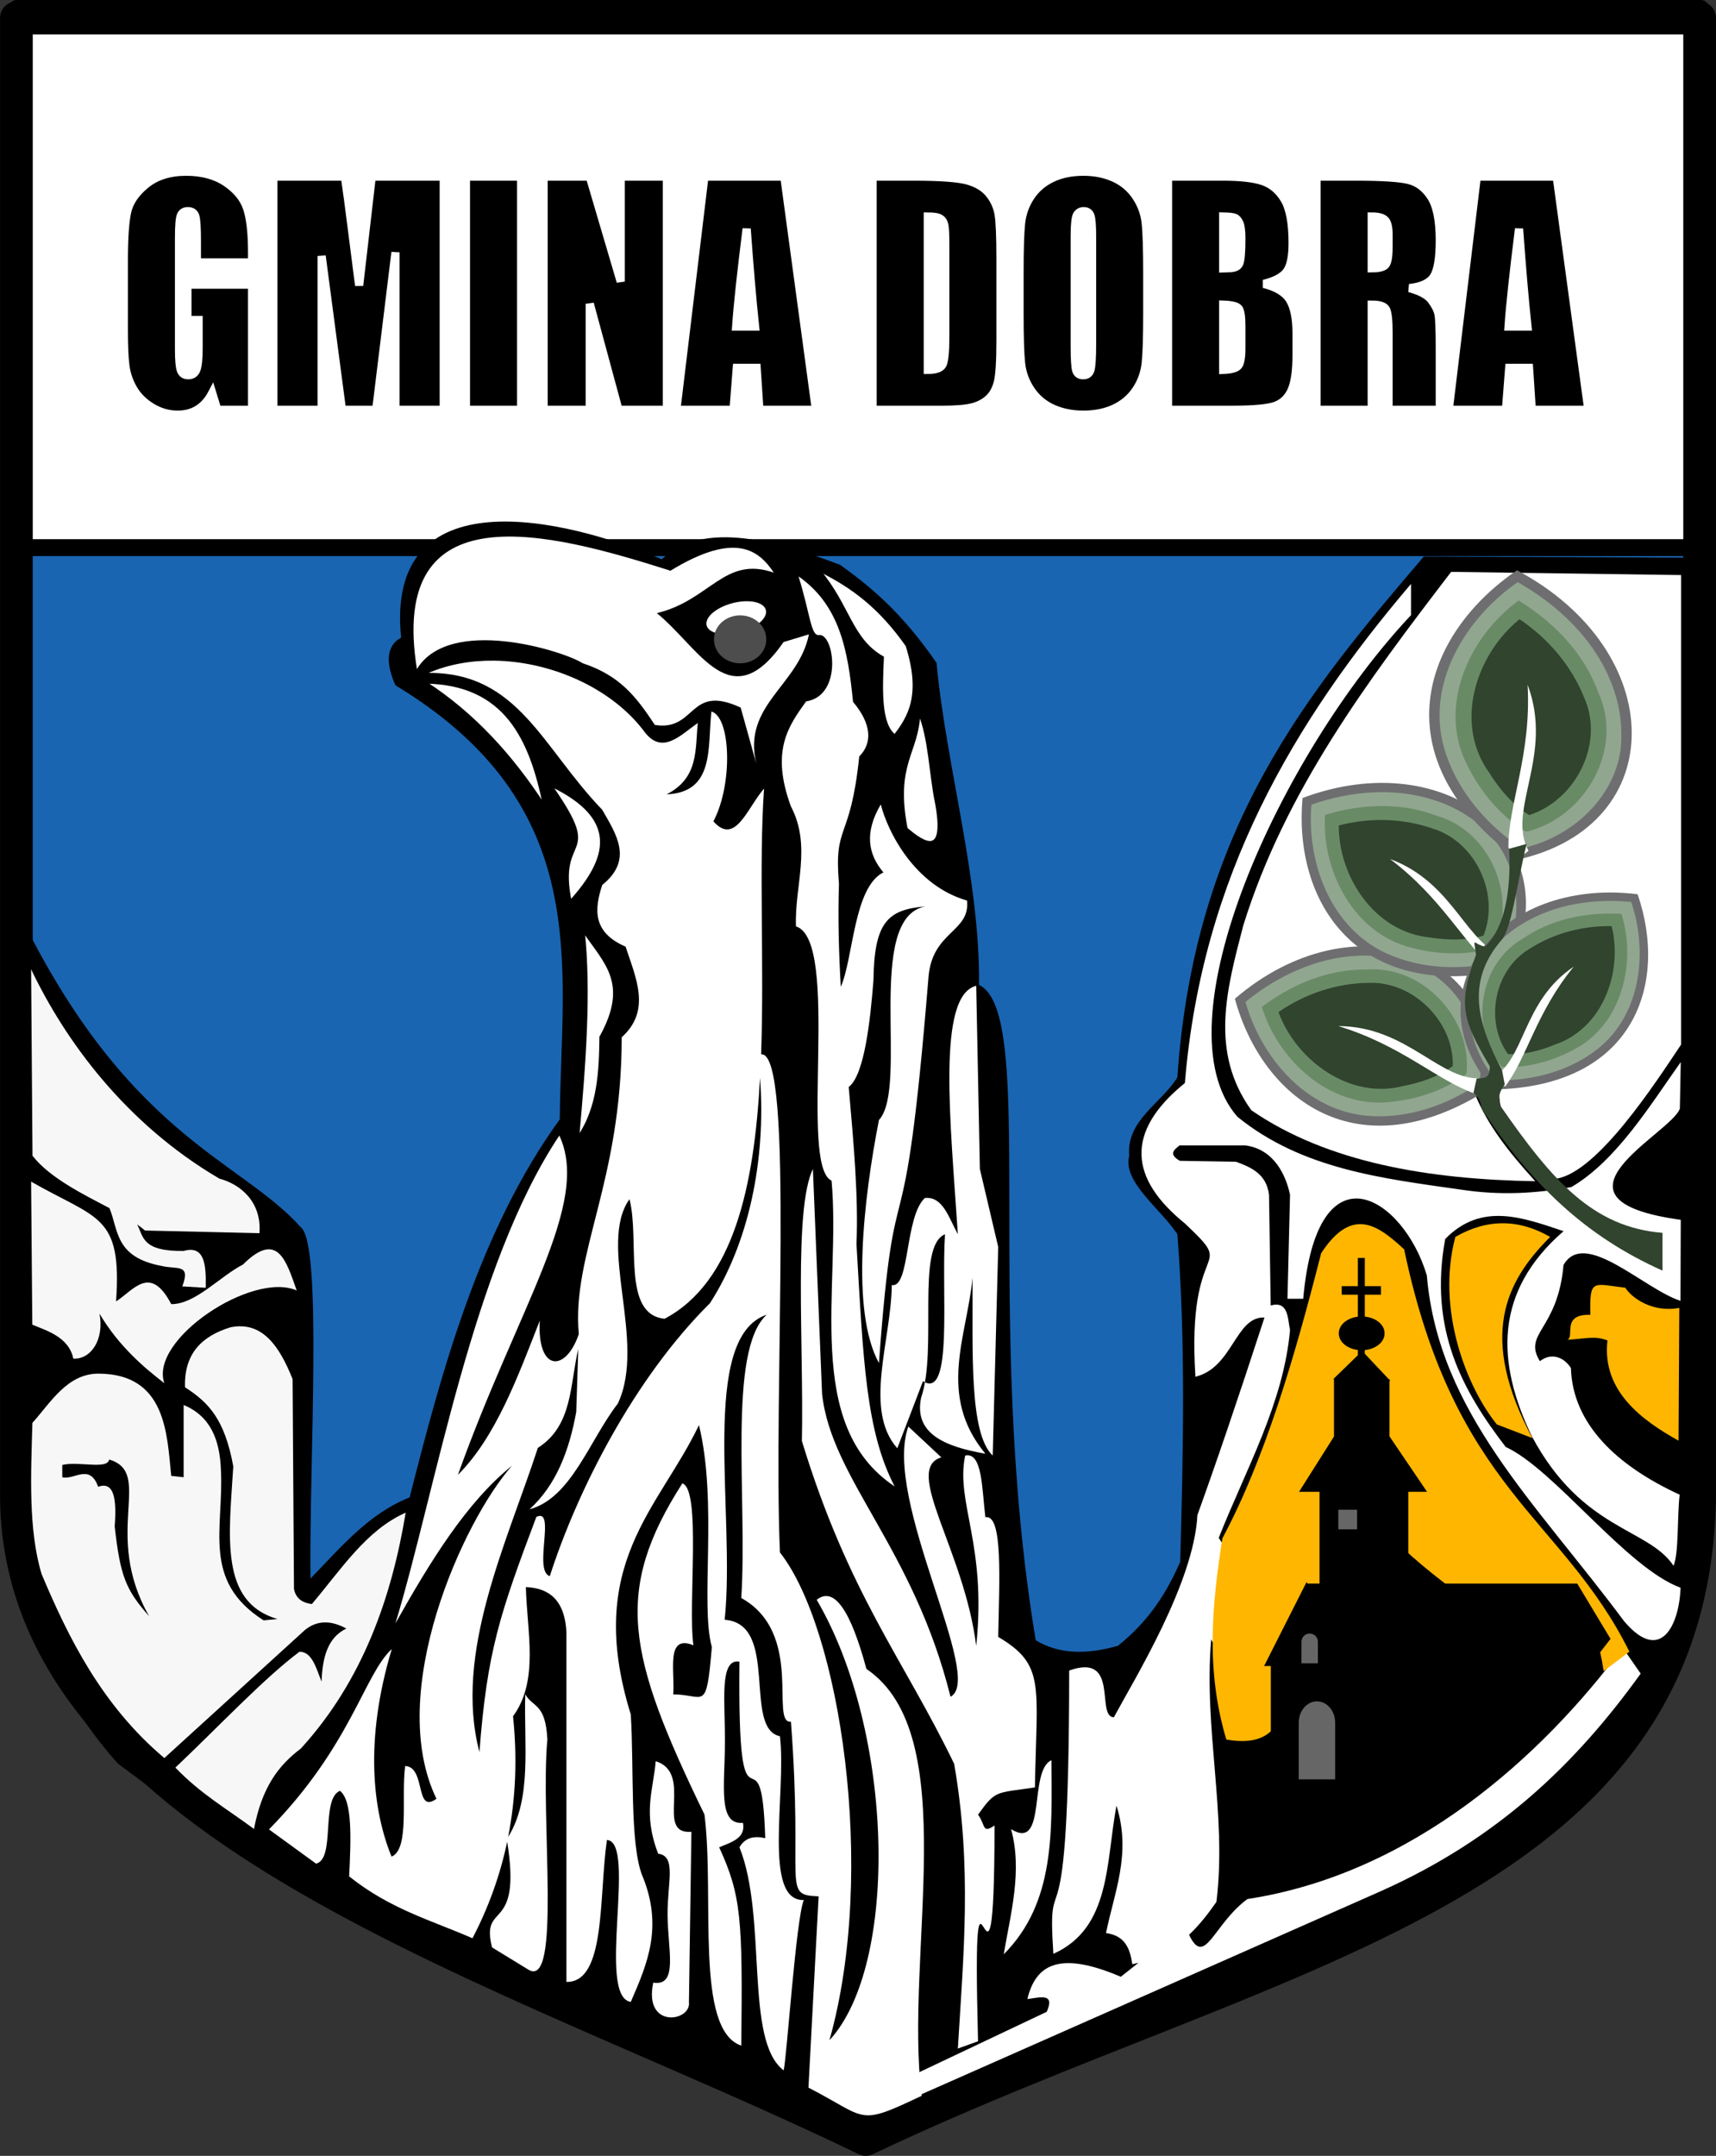 <?xml version="1.0" encoding="UTF-8" standalone="no"?>
<!-- Created with Inkscape (http://www.inkscape.org/) -->
<svg
   xmlns:dc="http://purl.org/dc/elements/1.1/"
   xmlns:cc="http://web.resource.org/cc/"
   xmlns:rdf="http://www.w3.org/1999/02/22-rdf-syntax-ns#"
   xmlns:svg="http://www.w3.org/2000/svg"
   xmlns="http://www.w3.org/2000/svg"
   xmlns:sodipodi="http://sodipodi.sourceforge.net/DTD/sodipodi-0.dtd"
   xmlns:inkscape="http://www.inkscape.org/namespaces/inkscape"
   height="930.773"
   width="741.113"
   id="svg2386"
   sodipodi:version="0.32"
   inkscape:version="0.45.1"
   version="1.0"
   sodipodi:docbase="E:\WIKIPEDIA\Poczekalnia"
   sodipodi:docname="POL_gmina_Dobra_COA.svg"
   inkscape:output_extension="org.inkscape.output.svg.inkscape">
  <rect width="100%" height="100%" fill="#333333" stroke="none"/>
  <defs
     id="defs2388" />
  <sodipodi:namedview
     id="base"
     pagecolor="#ffffff"
     bordercolor="#666666"
     borderopacity="1.0"
     inkscape:pageopacity="0.0"
     inkscape:pageshadow="2"
     inkscape:cx="363.70671"
     inkscape:cy="452.7151"
     inkscape:zoom="0.39495535"
     inkscape:document-units="px"
     inkscape:current-layer="layer1"
     inkscape:window-width="836"
     inkscape:window-height="651"
     inkscape:window-x="66"
     inkscape:window-y="9" />
  <g
     inkscape:groupmode="layer"
     inkscape:label="Warstwa 1"
     id="layer1"
     transform="translate(21.985,-6.976)">
    <g
       id="g2398"
       inkscape:label="Warstwa 1"
       transform="matrix(0.993,0,0,1,-25.072,2.817)"
       style="fill:#1965b2;fill-opacity:1;stroke:none;stroke-width:10.63;stroke-miterlimit:4;stroke-dasharray:none;stroke-opacity:1">
      <path
         sodipodi:nodetypes="cccccc"
         id="path3349"
         d="M 10.245,11.907 L 742.326,11.907 L 742.326,651.187 C 738.934,821.134 556.517,844.391 379.644,927.808 C 221.889,851.983 12.067,794.57 10.245,651.187 L 10.245,11.907 z "
         style="fill:#1965b2;fill-opacity:1;fill-rule:nonzero;stroke:none;stroke-width:10.63;stroke-linecap:round;stroke-linejoin:round;stroke-miterlimit:4;stroke-dasharray:none;stroke-dashoffset:0;stroke-opacity:1" />
    </g>
    <rect
       style="fill:#ffffff;fill-opacity:1;fill-rule:nonzero;stroke:#000000;stroke-width:7.297;stroke-linecap:round;stroke-linejoin:round;stroke-miterlimit:4;stroke-dasharray:none;stroke-opacity:1"
       id="rect3507"
       width="727.257"
       height="232.785"
       x="-14.734"
       y="10.624" />
    <g
       style="fill:none;fill-opacity:1;stroke:#000000;stroke-width:14.223;stroke-miterlimit:4;stroke-dasharray:none;stroke-opacity:1"
       transform="matrix(0.993,0,0,1,-25.072,2.817)"
       inkscape:label="Warstwa 1"
       id="g3511">
      <path
         style="fill:none;fill-opacity:1;fill-rule:nonzero;stroke:#000000;stroke-width:14.223;stroke-linecap:round;stroke-linejoin:round;stroke-miterlimit:4;stroke-dasharray:none;stroke-dashoffset:0;stroke-opacity:1"
         d="M 10.245,11.907 L 742.326,11.907 L 742.326,651.187 C 738.934,821.134 556.517,844.391 379.644,927.808 C 221.889,851.983 12.067,794.57 10.245,651.187 L 10.245,11.907 z "
         id="path3513"
         sodipodi:nodetypes="cccccc" />
    </g>
    <path
       style="font-size:121.561px;font-style:normal;font-weight:bold;stroke:#ffffff;stroke-width:3.543;stroke-miterlimit:4;stroke-dasharray:none;stroke-opacity:1;font-family:Impact"
       d="M 86.893,120.284 L 63.042,120.284 L 63.042,111.143 C 63.042,105.381 62.815,101.774 62.362,100.323 C 61.909,98.872 60.832,98.146 59.133,98.146 C 57.659,98.146 56.659,98.768 56.13,100.012 C 55.601,101.256 55.337,104.448 55.337,109.588 L 55.337,157.907 C 55.337,162.425 55.601,165.4 56.13,166.83 C 56.659,168.26 57.716,168.976 59.302,168.976 C 61.04,168.976 62.22,168.167 62.843,166.55 C 63.467,164.934 63.778,161.783 63.778,157.098 L 63.778,145.159 L 58.963,145.159 L 58.963,129.861 L 86.893,129.861 L 86.893,183.9 L 71.88,183.9 L 69.67,176.687 C 68.046,179.796 65.997,182.128 63.523,183.682 C 61.049,185.237 58.132,186.014 54.77,186.014 C 50.766,186.014 47.018,184.947 43.524,182.812 C 40.03,180.677 37.377,178.034 35.564,174.883 C 33.751,171.732 32.618,168.426 32.165,164.965 C 31.712,161.503 31.485,156.311 31.485,149.387 L 31.485,119.476 C 31.485,109.858 31.957,102.872 32.901,98.519 C 33.845,94.166 36.556,90.176 41.031,86.549 C 45.507,82.921 51.295,81.108 58.396,81.107 C 65.383,81.108 71.181,82.683 75.789,85.834 C 80.397,88.984 83.4,92.726 84.797,97.058 C 86.195,101.39 86.893,107.681 86.893,115.931 L 86.893,120.284 z M 169.666,83.222 L 169.666,183.9 L 148.817,183.9 L 148.817,115.931 L 140.489,183.9 L 125.702,183.9 L 116.921,117.486 L 116.921,183.9 L 96.072,183.9 L 96.072,83.222 L 126.949,83.222 C 127.855,89.275 128.818,96.405 129.838,104.614 L 133.124,130.234 L 138.563,83.222 L 169.666,83.222 z M 203.093,83.222 L 203.093,183.9 L 179.241,183.9 L 179.241,83.222 L 203.093,83.222 z M 266.037,83.222 L 266.037,183.9 L 245.131,183.9 L 232.724,138.132 L 232.724,183.9 L 212.781,183.9 L 212.781,83.222 L 232.724,83.222 L 246.094,128.555 L 246.094,83.222 L 266.037,83.222 z M 316.743,83.222 L 330.397,183.9 L 305.978,183.9 L 304.789,165.804 L 296.234,165.804 L 294.817,183.9 L 270.116,183.9 L 282.24,83.222 L 316.743,83.222 z M 304.109,147.957 C 302.9,136.556 301.692,122.482 300.483,105.733 C 298.066,124.969 296.555,139.044 295.95,147.957 L 304.109,147.957 z M 354.872,83.222 L 372.718,83.222 C 384.238,83.222 392.028,83.802 396.088,84.963 C 400.148,86.124 403.236,88.031 405.351,90.684 C 407.466,93.337 408.788,96.291 409.317,99.545 C 409.846,102.8 410.11,109.195 410.11,118.73 L 410.11,153.989 C 410.11,163.027 409.723,169.069 408.949,172.116 C 408.175,175.163 406.824,177.547 404.898,179.267 C 402.972,180.988 400.592,182.19 397.76,182.874 C 394.927,183.558 390.659,183.9 384.956,183.9 L 354.872,183.9 L 354.872,83.222 z M 378.723,100.447 L 378.723,166.675 C 382.161,166.675 384.276,165.918 385.069,164.405 C 385.862,162.892 386.259,158.777 386.259,152.061 L 386.259,112.946 C 386.259,108.386 386.126,105.464 385.862,104.178 C 385.598,102.893 384.993,101.95 384.049,101.349 C 383.105,100.748 381.33,100.447 378.723,100.447 L 378.723,100.447 z M 473.507,142.174 C 473.507,152.289 473.29,159.451 472.856,163.659 C 472.421,167.867 471.062,171.712 468.777,175.194 C 466.492,178.677 463.404,181.351 459.514,183.216 C 455.623,185.082 451.091,186.014 445.916,186.014 C 441.006,186.014 436.597,185.133 432.687,183.372 C 428.778,181.61 425.634,178.967 423.254,175.443 C 420.875,171.919 419.458,168.084 419.005,163.939 C 418.552,159.793 418.325,152.538 418.325,142.174 L 418.325,124.948 C 418.325,114.833 418.543,107.671 418.977,103.463 C 419.411,99.255 420.771,95.41 423.056,91.928 C 425.341,88.445 428.429,85.771 432.319,83.906 C 436.209,82.04 440.742,81.108 445.916,81.107 C 450.826,81.108 455.236,81.989 459.145,83.75 C 463.054,85.512 466.199,88.155 468.578,91.679 C 470.958,95.203 472.374,99.038 472.827,103.183 C 473.281,107.329 473.507,114.584 473.507,124.948 L 473.507,142.174 z M 449.656,109.091 C 449.656,104.406 449.419,101.411 448.947,100.105 C 448.475,98.799 447.503,98.146 446.03,98.146 C 444.783,98.146 443.83,98.675 443.169,99.732 C 442.508,100.789 442.177,103.909 442.177,109.091 L 442.177,156.103 C 442.177,161.949 442.394,165.555 442.829,166.923 C 443.263,168.292 444.273,168.976 445.86,168.976 C 447.484,168.976 448.522,168.188 448.976,166.613 C 449.429,165.037 449.656,161.285 449.656,155.357 L 449.656,109.091 z M 482.459,83.222 L 506.254,83.222 C 513.77,83.222 519.464,83.864 523.335,85.15 C 527.207,86.435 530.332,89.036 532.712,92.954 C 535.091,96.872 536.281,103.183 536.281,111.889 C 536.281,117.776 535.441,121.88 533.76,124.202 C 532.079,126.524 528.765,128.306 523.817,129.55 C 529.331,130.918 533.071,133.188 535.035,136.359 C 536.999,139.531 537.981,144.392 537.981,150.942 L 537.981,160.27 C 537.981,167.069 537.273,172.106 535.856,175.381 C 534.44,178.656 532.183,180.894 529.086,182.097 C 525.989,183.299 519.643,183.9 510.05,183.9 L 482.459,183.9 L 482.459,83.222 z M 506.311,100.447 L 506.311,122.834 C 507.33,122.793 508.124,122.772 508.69,122.772 C 511.032,122.772 512.524,122.14 513.166,120.875 C 513.808,119.611 514.129,115.994 514.129,110.024 C 514.129,106.873 513.865,104.665 513.336,103.401 C 512.807,102.137 512.118,101.339 511.268,101.007 C 510.418,100.675 508.766,100.489 506.311,100.447 L 506.311,100.447 z M 506.311,138.505 L 506.311,166.675 C 509.672,166.55 511.816,165.97 512.741,164.934 C 513.666,163.897 514.129,161.348 514.129,157.285 L 514.129,147.895 C 514.129,143.583 513.713,140.971 512.883,140.059 C 512.052,139.147 509.861,138.629 506.311,138.505 L 506.311,138.505 z M 546.592,83.222 L 563.476,83.222 C 574.731,83.222 582.351,83.699 586.336,84.652 C 590.32,85.606 593.569,88.041 596.08,91.959 C 598.592,95.877 599.848,102.126 599.848,110.708 C 599.848,118.543 598.96,123.808 597.185,126.503 C 595.41,129.198 591.916,130.814 586.704,131.353 C 591.425,132.639 594.598,134.359 596.222,136.515 C 597.846,138.671 598.856,140.65 599.253,142.453 C 599.65,144.257 599.848,149.221 599.848,157.347 L 599.848,183.9 L 577.696,183.9 L 577.696,150.444 C 577.696,145.055 577.309,141.718 576.534,140.432 C 575.76,139.147 573.73,138.505 570.444,138.505 L 570.444,183.9 L 546.592,183.9 L 546.592,83.222 z M 570.444,100.447 L 570.444,122.834 C 573.126,122.834 575.005,122.43 576.081,121.621 C 577.158,120.813 577.696,118.191 577.696,113.755 L 577.696,108.22 C 577.696,105.028 577.177,102.935 576.138,101.94 C 575.099,100.945 573.201,100.447 570.444,100.447 L 570.444,100.447 z M 650.328,83.222 L 663.982,183.9 L 639.563,183.9 L 638.373,165.804 L 629.819,165.804 L 628.402,183.9 L 603.701,183.9 L 615.825,83.222 L 650.328,83.222 z M 637.694,147.957 C 636.485,136.556 635.276,122.482 634.068,105.733 C 631.65,124.969 630.14,139.044 629.535,147.957 L 637.694,147.957 z "
       id="text2288" />
    <path
       style="fill:#000000;fill-rule:evenodd;stroke:none;stroke-width:1px;stroke-linecap:butt;stroke-linejoin:miter;stroke-opacity:1"
       d="M 709.319,247.76 L 592.947,247.24 C 543.273,305.383 493.876,364.126 486.5,472.118 C 479.567,483.403 464.403,490.62 465.7,505.971 C 462.806,517.255 478.986,528.539 486.5,539.824 C 490.098,585.925 489.065,633.551 487.724,681.28 C 482.131,694.038 474.72,706.437 460.806,717.55 C 447.429,721.339 435.351,721.275 425.324,715.132 C 402.074,575.431 426.344,444.429 400.854,432.211 C 401.333,386.715 386.407,336.375 382.501,293.183 C 367.728,271.805 354.743,260.817 340.901,250.867 C 309.132,238.722 280.61,232.637 263.819,248.449 C 221.686,230.303 144.172,212.628 151.254,282.301 C 144.349,285.875 144.849,294.117 148.807,302.855 C 235.038,355.015 220.336,423.799 219.772,490.254 C 184.94,538.262 168.675,599.507 154.925,653.472 C 137.138,660.532 125.085,675.146 112.102,688.534 C 111.48,638.438 117.494,543.293 107.768,536.683 C 81.583,507.289 31.272,497.264 -16.369,395.645 L -15.145,688.534 C -5.465,717.251 7.534,744.562 28.902,768.329 C 82.623,809.243 146.094,843.733 214.878,874.724 L 355.861,926.679 L 508.524,867.469 C 552.658,847.665 595.758,823.77 638.217,797.346 C 665.884,778.495 701.743,733.349 708.69,702.298 L 706.735,555.541 L 709.319,247.76 z "
       id="path3534"
       sodipodi:nodetypes="cccccccccccccccccccccccccccc" />
    <path
       sodipodi:nodetypes="ccccccccccccccccccccccccccccccccccccccccccccccccccccccccccc"
       style="fill:#ffffff;fill-opacity:1;fill-rule:evenodd;stroke:none;stroke-width:1px;stroke-linecap:butt;stroke-linejoin:miter;stroke-opacity:1"
       d="M 587.404,259.09 C 536.874,318.377 497.081,385.378 489.746,474.559 C 463.469,495.889 466.061,516.001 489.746,535.184 C 513.214,557.401 490.333,539.453 494.3,601.372 C 510.51,597.46 511.517,575.249 524.123,575.809 C 512.35,611.98 502.93,639.565 495.154,661.09 C 493.706,690.258 467.923,731.985 459.07,748.403 C 451.089,748.188 461.775,720.343 439.779,728.215 C 439.74,860.904 429.989,805.758 432.948,850.528 C 457.902,839.396 455.59,810.752 460.209,786.559 C 466.733,807.273 459.261,823.839 455.687,841.559 C 464.162,842.738 466.069,848.552 467.04,855.028 C 467.951,854.842 468.827,854.625 469.696,854.403 L 462.075,860.434 C 435.698,849.164 425.343,854.983 421.722,870.059 C 427.038,869.39 433.868,867.221 430.07,875.559 L 373.977,902.136 L 368.411,914.511 L 574.817,823.278 C 625.132,800.727 658.727,768.312 686.595,729.551 L 678.865,718.39 C 644.15,765.041 588.267,815.945 516.754,826.872 C 501.935,837.845 498.432,856.67 491.549,842.309 C 496.053,838.064 499.832,833.178 503.377,828.09 C 507.996,790.307 497.788,753.738 501.1,714.747 C 512.079,736.718 520.085,739.082 525.835,746.513 C 530.838,739.046 532.509,727.298 536.298,719.215 L 504.357,670.965 C 516.075,641.353 532.366,612.756 535.16,581.184 C 534.124,576.585 534.599,568.375 526.811,570.622 L 526.083,522.84 C 524.992,513.857 518.466,510.983 511.821,508.559 L 487.564,508.153 C 482.543,505.232 485.082,503.371 487.469,501.497 L 515.869,501.497 C 528.564,503.192 533.507,514.869 535.16,522.84 L 534.053,567.715 L 540.852,567.715 C 546.886,499.87 584.264,523.976 594.235,557.622 C 599.306,616.959 641.499,655.849 679.4,706.872 C 695.245,725.622 703.216,708.608 703.829,692.469 C 680.357,683.852 649.322,641.326 628.295,631.684 C 609.702,607.455 594.988,580.991 602.173,541.903 C 617.777,525.92 635.56,532.569 653.278,538.528 C 623.38,564.502 624.028,594.784 639.648,627.184 C 661.443,667.917 689.931,666.576 700.806,683.023 C 703.132,677.18 702.3,662.022 703.436,652.296 C 676.565,639.969 657.192,621.943 656.472,597.622 C 653.567,593.018 648.126,590.727 643.064,594.653 C 635.59,582.465 650.767,581.355 653.278,553.122 C 662.369,537.265 687.943,563.485 703.789,568.607 L 703.908,533.63 C 639.83,524.76 700.161,496.257 703.516,485.565 L 703.908,465.526 C 691.112,483.495 676.233,508.053 656.694,519.465 C 641.752,522.207 626.113,523.203 609.004,520.59 C 574.818,515.731 540.306,511.741 512.453,489.153 C 477.411,449.28 530.971,332.518 587.404,272.559 L 587.404,259.09 z "
       id="path2285" />
    <path
       style="fill:#ffffff;fill-opacity:1;fill-rule:evenodd;stroke:none;stroke-width:1px;stroke-linecap:butt;stroke-linejoin:miter;stroke-opacity:1"
       d="M 604.742,253.879 C 568.579,301.07 532.964,348.585 514.966,406.546 C 507.921,433.716 500.2,460.933 518.446,486.318 C 551.387,508.979 595.202,516.202 641.074,516.96 C 629.148,503.889 620.658,492.736 615.324,480.049 L 625.433,479.137 C 626.499,498.344 637.905,504.916 650.415,515.823 C 668.163,512.732 692.746,474.915 704.068,457.93 L 704.068,255.255 L 604.742,253.879 z "
       id="path2283"
       sodipodi:nodetypes="cccccccccc" />
    <g
       id="g4580"
       transform="matrix(1.012,0,0,1,1040.845,446.672)">
      <g
         id="g4537">
        <path
           style="fill:#6e6e71;fill-opacity:1;fill-rule:evenodd;stroke:none;stroke-width:1px;stroke-linecap:butt;stroke-linejoin:miter;stroke-opacity:1"
           d="M -415.106,30.652 C -471.108,66.825 -511.588,34.634 -523.232,-8.497 C -472.999,-52.212 -407.783,-29.089 -415.106,30.652 z "
           id="path4505"
           sodipodi:nodetypes="ccc" />
        <path
           style="fill:#91a68f;fill-opacity:1;fill-rule:evenodd;stroke:none;stroke-width:1px;stroke-linecap:butt;stroke-linejoin:miter;stroke-opacity:1"
           d="M -470.656,-27.062 C -488.462,-26.31 -505.163,-18.293 -518.688,-7.125 C -511.972,17.046 -492.594,39.986 -466.375,42.062 C -449.404,43.396 -432.659,37.472 -418.812,27.906 C -415.885,6.617 -427.321,-16.831 -448.438,-23.781 C -455.548,-26.375 -463.101,-27.429 -470.656,-27.062 z "
           id="path4509" />
        <path
           style="fill:#688b66;fill-opacity:1;fill-rule:evenodd;stroke:none;stroke-width:1px;stroke-linecap:butt;stroke-linejoin:miter;stroke-opacity:1"
           d="M -469.312,-21.094 C -484.839,-20.743 -499.53,-14.262 -511.719,-4.969 C -504.773,18.108 -482.662,38.784 -457.312,36.094 C -445.519,35.027 -433.934,31.128 -424.406,24 C -421.816,0.429 -442.63,-22.744 -466.656,-21.125 C -467.542,-21.134 -468.427,-21.125 -469.312,-21.094 z "
           id="path4515" />
        <path
           style="fill:#31442e;fill-opacity:1;fill-rule:evenodd;stroke:none;stroke-width:1px;stroke-linecap:butt;stroke-linejoin:miter;stroke-opacity:1"
           d="M -466.219,-15.344 C -479.968,-15.192 -493.422,-10.596 -504.625,-2.719 C -496.98,18.267 -474.121,35.184 -451.375,29.188 C -443.847,27.73 -436.389,25.148 -430.219,20.562 C -429.696,1.551 -447.049,-16.172 -466.219,-15.344 z "
           id="path4527" />
        <path
           style="fill:#ffffff;fill-opacity:1;fill-rule:evenodd;stroke:none;stroke-width:1px;stroke-linecap:butt;stroke-linejoin:miter;stroke-opacity:1"
           d="M -416.97,25.68 L -415.727,29.409 L -420.699,32.516 C -436.862,26.836 -452.27,11.501 -479.112,3.31 C -449.12,3.397 -435.176,28.122 -416.97,25.68 z "
           id="path4535"
           sodipodi:nodetypes="ccccc" />
      </g>
      <g
         transform="matrix(0.938,0.346,-0.346,0.938,-6.492,93.841)"
         id="g4544">
        <path
           sodipodi:nodetypes="ccc"
           id="path4546"
           d="M -415.106,30.652 C -471.108,66.825 -511.588,34.634 -523.232,-8.497 C -472.999,-52.212 -407.783,-29.089 -415.106,30.652 z "
           style="fill:#6e6e71;fill-opacity:1;fill-rule:evenodd;stroke:none;stroke-width:1px;stroke-linecap:butt;stroke-linejoin:miter;stroke-opacity:1" />
        <path
           id="path4548"
           d="M -470.656,-27.062 C -488.462,-26.31 -505.163,-18.293 -518.688,-7.125 C -511.972,17.046 -492.594,39.986 -466.375,42.062 C -449.404,43.396 -432.659,37.472 -418.812,27.906 C -415.885,6.617 -427.321,-16.831 -448.438,-23.781 C -455.548,-26.375 -463.101,-27.429 -470.656,-27.062 z "
           style="fill:#91a68f;fill-opacity:1;fill-rule:evenodd;stroke:none;stroke-width:1px;stroke-linecap:butt;stroke-linejoin:miter;stroke-opacity:1" />
        <path
           id="path4550"
           d="M -469.312,-21.094 C -484.839,-20.743 -499.53,-14.262 -511.719,-4.969 C -504.773,18.108 -482.662,38.784 -457.312,36.094 C -445.519,35.027 -433.934,31.128 -424.406,24 C -421.816,0.429 -442.63,-22.744 -466.656,-21.125 C -467.542,-21.134 -468.427,-21.125 -469.312,-21.094 z "
           style="fill:#688b66;fill-opacity:1;fill-rule:evenodd;stroke:none;stroke-width:1px;stroke-linecap:butt;stroke-linejoin:miter;stroke-opacity:1" />
        <path
           id="path4552"
           d="M -466.219,-15.344 C -479.968,-15.192 -493.422,-10.596 -504.625,-2.719 C -496.98,18.267 -474.121,35.184 -451.375,29.188 C -443.847,27.73 -436.389,25.148 -430.219,20.562 C -429.696,1.551 -447.049,-16.172 -466.219,-15.344 z "
           style="fill:#31442e;fill-opacity:1;fill-rule:evenodd;stroke:none;stroke-width:1px;stroke-linecap:butt;stroke-linejoin:miter;stroke-opacity:1" />
        <path
           sodipodi:nodetypes="ccccc"
           id="path4554"
           d="M -416.97,25.68 L -415.727,29.409 L -420.699,32.516 C -436.862,26.836 -452.27,11.501 -479.112,3.31 C -449.12,3.397 -435.176,28.122 -416.97,25.68 z "
           style="fill:#ffffff;fill-opacity:1;fill-rule:evenodd;stroke:none;stroke-width:1px;stroke-linecap:butt;stroke-linejoin:miter;stroke-opacity:1" />
      </g>
      <g
         id="g4556"
         transform="matrix(0.382,1.02,-1.044,0.373,-211.83,343.377)">
        <path
           style="fill:#6e6e71;fill-opacity:1;fill-rule:evenodd;stroke:none;stroke-width:1px;stroke-linecap:butt;stroke-linejoin:miter;stroke-opacity:1"
           d="M -415.106,30.652 C -471.108,66.825 -511.588,34.634 -523.232,-8.497 C -472.999,-52.212 -407.783,-29.089 -415.106,30.652 z "
           id="path4558"
           sodipodi:nodetypes="ccc" />
        <path
           style="fill:#91a68f;fill-opacity:1;fill-rule:evenodd;stroke:none;stroke-width:1px;stroke-linecap:butt;stroke-linejoin:miter;stroke-opacity:1"
           d="M -470.656,-27.062 C -488.462,-26.31 -505.163,-18.293 -518.688,-7.125 C -511.972,17.046 -492.594,39.986 -466.375,42.062 C -449.404,43.396 -432.659,37.472 -418.812,27.906 C -415.885,6.617 -427.321,-16.831 -448.438,-23.781 C -455.548,-26.375 -463.101,-27.429 -470.656,-27.062 z "
           id="path4560" />
        <path
           style="fill:#688b66;fill-opacity:1;fill-rule:evenodd;stroke:none;stroke-width:1px;stroke-linecap:butt;stroke-linejoin:miter;stroke-opacity:1"
           d="M -469.312,-21.094 C -484.839,-20.743 -499.53,-14.262 -511.719,-4.969 C -504.773,18.108 -482.662,38.784 -457.312,36.094 C -445.519,35.027 -433.934,31.128 -424.406,24 C -421.816,0.429 -442.63,-22.744 -466.656,-21.125 C -467.542,-21.134 -468.427,-21.125 -469.312,-21.094 z "
           id="path4562" />
        <path
           style="fill:#31442e;fill-opacity:1;fill-rule:evenodd;stroke:none;stroke-width:1px;stroke-linecap:butt;stroke-linejoin:miter;stroke-opacity:1"
           d="M -466.219,-15.344 C -479.968,-15.192 -493.422,-10.596 -504.625,-2.719 C -496.98,18.267 -474.121,35.184 -451.375,29.188 C -443.847,27.73 -436.389,25.148 -430.219,20.562 C -429.696,1.551 -447.049,-16.172 -466.219,-15.344 z "
           id="path4564" />
        <path
           style="fill:#ffffff;fill-opacity:1;fill-rule:evenodd;stroke:none;stroke-width:1px;stroke-linecap:butt;stroke-linejoin:miter;stroke-opacity:1"
           d="M -416.97,25.68 L -415.727,29.409 L -420.699,32.516 C -436.862,26.836 -452.27,11.501 -479.112,3.31 C -449.12,3.397 -435.176,28.122 -416.97,25.68 z "
           id="path4566"
           sodipodi:nodetypes="ccccc" />
      </g>
      <g
         transform="matrix(-0.753,0.507,0.507,0.753,-741.044,218.054)"
         id="g4568">
        <path
           sodipodi:nodetypes="ccc"
           id="path4570"
           d="M -415.106,30.652 C -471.108,66.825 -511.588,34.634 -523.232,-8.497 C -472.999,-52.212 -407.783,-29.089 -415.106,30.652 z "
           style="fill:#6e6e71;fill-opacity:1;fill-rule:evenodd;stroke:none;stroke-width:1px;stroke-linecap:butt;stroke-linejoin:miter;stroke-opacity:1" />
        <path
           id="path4572"
           d="M -470.656,-27.062 C -488.462,-26.31 -505.163,-18.293 -518.688,-7.125 C -511.972,17.046 -492.594,39.986 -466.375,42.062 C -449.404,43.396 -432.659,37.472 -418.812,27.906 C -415.885,6.617 -427.321,-16.831 -448.438,-23.781 C -455.548,-26.375 -463.101,-27.429 -470.656,-27.062 z "
           style="fill:#91a68f;fill-opacity:1;fill-rule:evenodd;stroke:none;stroke-width:1px;stroke-linecap:butt;stroke-linejoin:miter;stroke-opacity:1" />
        <path
           id="path4574"
           d="M -469.312,-21.094 C -484.839,-20.743 -499.53,-14.262 -511.719,-4.969 C -504.773,18.108 -482.662,38.784 -457.312,36.094 C -445.519,35.027 -433.934,31.128 -424.406,24 C -421.816,0.429 -442.63,-22.744 -466.656,-21.125 C -467.542,-21.134 -468.427,-21.125 -469.312,-21.094 z "
           style="fill:#688b66;fill-opacity:1;fill-rule:evenodd;stroke:none;stroke-width:1px;stroke-linecap:butt;stroke-linejoin:miter;stroke-opacity:1" />
        <path
           id="path4576"
           d="M -466.219,-15.344 C -479.968,-15.192 -493.422,-10.596 -504.625,-2.719 C -496.98,18.267 -474.121,35.184 -451.375,29.188 C -443.847,27.73 -436.389,25.148 -430.219,20.562 C -429.696,1.551 -447.049,-16.172 -466.219,-15.344 z "
           style="fill:#31442e;fill-opacity:1;fill-rule:evenodd;stroke:none;stroke-width:1px;stroke-linecap:butt;stroke-linejoin:miter;stroke-opacity:1" />
        <path
           sodipodi:nodetypes="ccccc"
           id="path4578"
           d="M -416.97,25.68 L -415.727,29.409 L -420.699,32.516 C -436.862,26.836 -452.27,11.501 -479.112,3.31 C -449.12,3.397 -435.176,28.122 -416.97,25.68 z "
           style="fill:#ffffff;fill-opacity:1;fill-rule:evenodd;stroke:none;stroke-width:1px;stroke-linecap:butt;stroke-linejoin:miter;stroke-opacity:1" />
      </g>
    </g>
    <path
       style="fill:#31442e;fill-opacity:1;fill-rule:evenodd;stroke:none;stroke-width:1px;stroke-linecap:butt;stroke-linejoin:miter;stroke-opacity:1"
       d="M 696.013,539.244 L 696.013,555.552 C 662.563,540.632 639.109,518.001 617.774,485.488 C 617.468,481.629 615.909,480.248 614.384,478.799 L 615.748,472.662 C 618.074,471.956 621.425,473.78 621.441,467.368 C 610.059,447.839 607.22,441.181 615.468,419.235 C 614.387,410.99 613.955,414.382 619.327,415.701 C 628.104,407.365 630.642,391.232 629.809,373.423 L 637.333,371.332 C 632.905,389.518 630.89,408.054 626.331,413.008 C 610.771,431.199 616.392,449.386 626.753,469.178 L 627.884,475.22 C 625.986,477.76 624.523,480.514 626.331,484.884 C 648.489,516.757 665.992,536.832 696.013,539.244 z "
       id="path2280"
       sodipodi:nodetypes="ccccccccccccccc" />
    <path
       style="fill:#f7f7f7;fill-opacity:1;fill-rule:evenodd;stroke:none;stroke-width:1px;stroke-linecap:butt;stroke-linejoin:miter;stroke-opacity:1"
       d="M -8.546,425.452 L -7.945,505.955 C -0.506,515.612 14.592,522.925 25.305,528.59 C 29.232,538.186 27.643,549.76 47.79,553.528 C 54.434,555.176 60.562,552.378 56.74,562.372 L 66.86,562.965 C 67.068,553.209 66.504,544.468 57.341,547.059 C 39.279,547.329 39.974,540.865 37.259,535.622 C 38.443,536.458 39.582,537.343 40.643,538.247 L 90.072,539.403 C 91.07,525.993 82.04,518.305 72.805,515.872 C 32.062,492 6.041,456.04 -8.546,425.452 z "
       id="path3263"
       sodipodi:nodetypes="cccccccccccc" />
    <path
       style="fill:#f7f7f7;fill-opacity:1;fill-rule:evenodd;stroke:none;stroke-width:1px;stroke-linecap:butt;stroke-linejoin:miter;stroke-opacity:1"
       d="M -8.546,517.146 C 20.071,533.537 30.773,531.194 28.141,568.84 C 35.732,564.025 42.88,552.663 51.966,570.017 C 62.29,570.206 73.21,557.85 82.938,552.949 C 98.118,537.781 101.76,551.929 106.167,564.132 C 86.94,555.683 42.405,585.346 48.988,604.154 C 40.649,597.767 29.333,588.29 20.994,574.137 C 23.089,585.166 17.412,593.938 9.677,593.56 C 7.715,583.792 -3.03,581.14 -8.031,578.879 L -8.546,517.146 z "
       id="path3265"
       sodipodi:nodetypes="cccccccccc" />
    <path
       id="path3270"
       style="fill:#f7f7f7;fill-opacity:1;fill-rule:evenodd;stroke:none;stroke-width:1px;stroke-linecap:butt;stroke-linejoin:miter;stroke-opacity:1"
       d="M 104.976,693.026 L 104.381,602.388 C 98.631,588.009 91.206,577.273 77.578,580.023 C 65.372,583.767 57.452,591.216 57.922,605.92 C 67.943,612.404 75,619.449 78.769,640.056 C 76.913,670.206 72.744,698.665 97.829,705.975 L 91.873,706.563 C 64.944,689.436 74.791,666.893 73.408,641.233 C 72.886,628.597 68.929,618.386 57.327,613.571 L 57.327,644.764 L 51.966,644.176 C 50.102,626.475 49.972,600.042 20.398,600.034 C 6.893,600.126 -0.212,612.708 -7.99,621.288 C -8.608,643.174 -9.833,667.307 -4.022,686.552 C 7.537,713.966 21.939,743.186 48.988,766.008 L 109.741,710.683 C 114.894,706.518 120.869,706.413 127.61,710.095 C 119.348,714.04 117.269,722.873 116.889,733.048 C 114.556,727.065 112.734,720.071 107.359,720.1 C 92.232,731.357 71.835,753.031 53.753,770.128 C 64.79,781.576 75.745,787.747 87.703,796.613 C 91.162,778.562 98.277,769.186 107.954,761.888 C 134.725,732.565 147.21,696.418 153.221,660.067 C 136.249,667.494 125.229,684.724 112.719,699.501 C 107.892,698.928 105.679,696.51 104.976,693.026 z M 4.912,639.467 C 11.738,637.724 24.456,641.595 25.163,637.113 C 44.667,642.935 21.908,668.69 42.436,704.798 C 32.416,693.447 29.967,687.695 27.546,665.953 C 28.433,654.447 27.403,646.353 20.398,648.884 C 16.732,638.643 10.083,646.088 4.912,644.764 L 4.912,639.467 z "
       sodipodi:nodetypes="cccccccccccccccccccccccccccccccc" />
    <path
       style="fill:#ffffff;fill-opacity:1;fill-rule:evenodd;stroke:none;stroke-width:1px;stroke-linecap:butt;stroke-linejoin:miter;stroke-opacity:1"
       d="M 158.074,295.83 C 172.291,272.629 221.436,288 229.672,293.333 C 246.03,298.689 253.069,308.246 260.838,319.968 C 278.854,322.804 275.307,301.945 297.901,312.477 L 304.639,336.615 C 298.567,311.28 322.899,303.048 327.382,280.848 L 316.432,284.177 C 293.537,317.118 280.347,286.798 261.68,271.692 C 284.779,266.168 290.802,246.778 312.22,254.212 C 306.004,245.016 296.153,235.907 267.577,253.38 C 215.037,236.66 145.581,218.242 158.074,295.83 z "
       id="path3277"
       sodipodi:nodetypes="ccccccccccc" />
    <path
       style="fill:#ffffff;fill-opacity:1;fill-rule:evenodd;stroke:none;stroke-width:1px;stroke-linecap:butt;stroke-linejoin:miter;stroke-opacity:1"
       d="M 191.366,292.215 C 181.517,292.101 171.831,293.767 163.125,297.497 C 201.924,297.348 212.149,329.659 238.108,356.59 C 244.319,367.411 251.526,378.239 238.108,389.059 C 234.658,399.622 233.885,409.509 248.196,415.684 C 252.697,429.35 259.327,443.281 246.52,454.809 C 246.509,517.337 224.84,548.194 227.988,582.997 C 222.292,599.606 209.933,599.295 211.132,577.153 C 201.413,602.08 192.039,627.441 175.775,643.747 C 201.881,570.78 233.33,526.602 219.576,497.247 C 181.991,553.608 166.181,650.659 148.799,707.84 C 163.864,681.089 179.473,655.6 199.146,639.778 C 177.991,663.654 144.365,737.72 166.509,783.59 C 157.079,790.426 162.114,769.871 153.006,769.434 C 151.167,782.683 155.064,805.36 147.123,808.559 C 139.036,788.806 135.299,758.488 147.218,718.965 C 135.291,729.853 129.668,760.683 94.183,796.809 L 114.518,811.59 C 123.051,809.495 116.406,783.74 124.828,780.153 C 130.248,784.367 129.615,800.578 128.813,817.09 C 146.565,831.295 164.317,836.032 182.069,843.809 C 189.088,830.36 194.043,816.452 197.059,802.122 C 203.522,842.451 185.416,827.375 190.519,847.748 L 205.927,857.184 C 220.812,867.094 211.225,791.659 214.421,757.934 C 213.584,742.159 208.22,744.34 204.87,738.497 C 204.201,759.908 207.881,783.461 197.47,800.059 C 200.778,783.262 201.445,765.894 199.589,747.965 C 210.892,732.485 205.614,711.549 205.123,692.184 C 212.144,692.539 221.875,694.979 222.643,711.809 L 222.643,862.653 C 239.758,862.936 236.598,826.011 240.132,801.372 C 253.244,802.118 235.524,869.133 250.442,871.278 C 257.514,854.979 264.689,838.739 255.217,816.309 C 250.013,802.192 251.873,770.62 250.442,747.184 C 230.24,682.139 262.799,658.204 279.884,622.247 C 288.084,655.904 280.323,699.462 285.45,718.09 C 283,746.807 282.407,738.496 268.752,738.528 C 269.626,728.809 265.292,712.351 277.481,717.309 C 275.065,699.751 280.977,650.07 272.705,647.403 C 242.95,693.949 248.683,721.187 282.256,790.372 C 286.757,825.719 277.88,883.273 298.155,890.159 C 298.792,835.432 298.169,825.392 288.613,804.528 C 293.989,802.293 300.183,800.593 298.891,793.965 C 287.991,795.026 290.993,777.872 291.111,759.497 C 291.225,741.837 288.505,722.911 297.373,724.372 C 296.485,809.824 306.871,747.111 308.505,800.59 C 303.76,799.515 299.815,800.296 297.373,804.528 C 309.534,834.86 299.412,887.99 316.456,900.823 C 317.751,896.11 321.836,834.898 325.171,827.309 C 307.251,827.797 317.711,781.147 314.861,756.59 C 298.739,753.18 314.788,707.983 290.985,706.309 C 295.79,660.594 279.762,584.562 309.137,574.59 C 292.076,590.137 300.911,654.415 298.163,696.903 C 325.584,712.128 310.339,751.221 319.605,750.309 C 325.035,821.959 315.442,825.087 331.559,825.715 L 327.175,908.295 C 353.232,921.742 347.973,925.114 376.078,911.823 C 368.409,851.381 394.305,755.994 352.21,727.528 C 345.43,702.386 338.286,691.673 330.737,697.684 C 364.269,754.901 366.355,855.175 336.24,887.84 C 356.945,814.326 340.661,709.936 314.861,677.247 C 311.809,607.82 321.347,460.918 306.797,462.184 C 306.776,462.186 306.754,462.182 306.734,462.184 C 308.108,422.534 305.695,380.259 307.999,347.434 C 300.707,355.832 295.548,372.244 286.114,361.59 C 294.529,345.776 293.76,316.65 285.26,314.153 C 283.552,329.733 286.757,349.065 265.906,349.934 C 279.898,342.797 278.204,330.48 279.378,319.122 C 271.797,324.451 264.221,332.797 256.64,323.309 C 242.813,304.445 216.538,292.508 191.366,292.215 z M 306.259,472.309 C 308.953,508.228 301.167,544.045 284.628,569.622 C 252.031,601.954 227.468,650.172 215.465,687.465 C 208.166,685.219 218.341,657.603 209.646,661.903 C 193.879,703.794 188.381,719.937 185.073,763.434 C 173.865,720.714 196.871,673.248 210.31,632.09 C 225.436,622.469 224.101,604.689 227.767,589.403 L 226.881,616.559 C 223.848,633.299 218.219,648.113 206.736,658.59 C 224.7,653.79 232.518,628.907 244.844,612.965 C 257.438,586.194 235.9,544.449 249.872,524.715 C 254.478,542.423 246.376,574.522 265.052,576.34 C 294.883,560.559 303.769,519.03 306.259,472.309 z "
       id="path3289"
       sodipodi:nodetypes="ccccccccccccccccccccccccccccccccccccccccccccscccccccccccccccccsccccccccccccccccccccc" />
    <path
       style="fill:#ffffff;fill-opacity:1;fill-rule:evenodd;stroke:none;stroke-width:1px;stroke-linecap:butt;stroke-linejoin:miter;stroke-opacity:1"
       d="M 261.205,767.38 C 277.86,772.549 260.497,799.097 276.62,797.843 L 275.557,871.376 C 276.687,879.744 255.872,883.206 260.142,862.972 C 271.1,864.638 266.387,848.782 266.323,833.563 C 266.265,819.609 270.238,808.29 262.268,807.297 C 255.486,789.757 260.178,779.775 261.205,767.38 z "
       id="path3296"
       sodipodi:nodetypes="ccccscc" />
    <path
       sodipodi:type="arc"
       style="fill:#ffffff;fill-opacity:1;fill-rule:nonzero;stroke:none;stroke-width:3.543;stroke-linecap:round;stroke-linejoin:round;stroke-miterlimit:4;stroke-dasharray:none;stroke-opacity:1"
       id="path3298"
       sodipodi:cx="-727.99359"
       sodipodi:cy="-174.80984"
       sodipodi:rx="10.25343"
       sodipodi:ry="5.3965425"
       d="M -717.74 -174.81 A 10.253 5.397 0 1 1  -738.247,-174.81 A 10.253 5.397 0 1 1  -717.74 -174.81 z"
       transform="matrix(1.234,-0.363,0.448,1.123,1272.643,205.72)" />
    <path
       sodipodi:type="arc"
       style="fill:#ffffff;fill-opacity:1;fill-rule:nonzero;stroke:#ffb601;stroke-width:3.543;stroke-linecap:round;stroke-linejoin:round;stroke-miterlimit:4;stroke-dasharray:none;stroke-opacity:1"
       id="path3300"
       sodipodi:cx="-695.07471"
       sodipodi:cy="-109.51167"
       sodipodi:rx="5.3965425"
       sodipodi:ry="23.205133"
       d="M -689.678 -109.512 A 5.397 23.205 0 1 1  -700.471,-109.512 A 5.397 23.205 0 1 1  -689.678 -109.512 z"
       transform="matrix(1.012,0,0,1,1038.31,446.84)" />
    <path
       style="fill:#ffffff;fill-opacity:1;fill-rule:evenodd;stroke:none;stroke-width:1px;stroke-linecap:butt;stroke-linejoin:miter;stroke-opacity:1"
       d="M 322.894,255.84 C 327.954,272.12 328.218,281.642 331.717,281.153 C 338.249,280.239 342.225,307.309 326.151,309.809 C 318.476,320.511 310.783,331.206 319.605,355.153 C 328.666,372.422 321.071,389.665 321.787,406.934 C 341.298,413.189 322.769,510.214 337.157,516.715 C 341.319,563.063 324.548,622.26 364.386,648.715 C 351.906,624.746 350.84,593.916 347.909,544.028 C 348.783,524.003 346.749,500.915 344.557,476.278 C 351.348,471.167 353.893,447.457 355.246,430.247 C 355.557,405.023 361.436,399.681 377.7,398.309 C 351.146,403.18 370.735,476.426 357.618,490.528 C 351.087,523.815 345.266,573.025 357.618,595.465 C 364.794,497.273 367.997,564.015 379.028,428.684 C 380.749,408.849 397.086,409.495 395.663,395.778 C 373.047,389.333 361.407,366.108 358.409,354.278 C 351.178,366.564 352.983,375.879 359.547,383.622 C 346.654,389.994 346.584,420.754 341.142,433.028 C 340.29,418.415 339.869,403.517 340.351,388.59 C 338.083,361.975 345.246,370.958 349.111,333.559 C 354.815,327.852 354.541,319.611 346.423,309.997 C 344.236,287.927 340.772,268.331 322.894,255.84 z "
       id="path3302" />
    <path
       style="fill:#ffffff;fill-opacity:1;fill-rule:evenodd;stroke:none;stroke-width:1px;stroke-linecap:butt;stroke-linejoin:miter;stroke-opacity:1"
       d="M 432.11,766.946 C 432.275,797.402 433.88,828.374 411.507,850.73 C 414.562,832.721 419.629,814.711 414.676,796.701 C 430.409,806.392 422.005,771.511 432.11,766.946 z "
       id="path3309"
       sodipodi:nodetypes="cccc" />
    <path
       style="fill:#ffffff;fill-opacity:1;fill-rule:evenodd;stroke:none;stroke-width:1px;stroke-linecap:butt;stroke-linejoin:miter;stroke-opacity:1"
       d="M 400.413,888.284 C 397.554,778.364 407.426,898.075 407.545,795.135 C 402.07,798.764 403.791,795.096 400.413,790.437 C 408.09,779.774 407.874,781.192 424.978,778.692 C 425.755,734.207 429.543,725.82 409.13,713.7 C 409.601,689.02 411.232,660.619 403.583,662.021 C 402.074,649.926 402.342,633.733 394.866,635.398 C 390.612,655.716 404.277,673.621 399.62,717.616 C 394.53,676.327 367.784,641.245 384.565,636.181 L 370.301,622.869 C 359.034,654.577 403.679,731.72 388.527,739.54 C 372.463,675.113 337.058,645.48 333.057,608.775 L 329.095,511.679 C 320.72,529.023 325.184,587.6 324.341,629.133 C 344.475,695.042 368.1,723.006 390.111,768.512 C 397.847,813.123 394.134,850.827 391.696,891.416 L 400.413,888.284 z "
       id="path3311"
       sodipodi:nodetypes="ccccccccccccccccc" />
    <path
       style="fill:#ffffff;fill-opacity:1;fill-rule:evenodd;stroke:none;stroke-width:1px;stroke-linecap:butt;stroke-linejoin:miter;stroke-opacity:1"
       d="M 399.62,432.593 L 401.205,511.679 L 409.13,545.349 L 406.752,635.398 C 396.495,625.801 398.193,590.214 398.036,558.661 C 395.648,583.979 382.638,609.297 403.583,634.615 C 385.908,631.521 372.565,625.86 375.848,610.341 C 383.043,589.585 373.443,545.033 386.149,539.868 C 384.475,565.443 389.736,611.578 376.64,603.294 L 365.546,632.266 C 350.846,615.646 362.881,585.818 363.169,561.793 C 371.06,563.211 368.707,532.391 377.433,524.208 C 385.254,523.368 387.841,532.87 391.696,539.868 C 388.535,491.496 382.478,436.827 399.62,432.593 z "
       id="path3313"
       sodipodi:nodetypes="cccccccccccccc" />
    <path
       style="fill:#ffffff;fill-opacity:1;fill-rule:evenodd;stroke:#000000;stroke-width:1px;stroke-linecap:butt;stroke-linejoin:miter;stroke-opacity:1"
       d="M 161.755,301.627 C 196.333,302.188 207.127,326.029 212.992,354.693 C 199.292,333.625 182.851,315.298 161.755,301.627 z "
       id="path3415"
       sodipodi:nodetypes="ccc" />
    <path
       style="fill:#ffffff;fill-opacity:1;fill-rule:evenodd;stroke:#000000;stroke-width:1px;stroke-linecap:butt;stroke-linejoin:miter;stroke-opacity:1"
       d="M 224.384,396.108 C 240.945,377.808 245.868,360.518 216.265,346.221 L 216.335,346.651 C 238.92,378.966 218.234,365.89 224.384,396.108 z "
       id="path3419"
       sodipodi:nodetypes="cccc" />
    <path
       sodipodi:nodetypes="cccc"
       id="path3421"
       d="M 230.049,408.964 C 232.89,435.03 230.539,466.289 227.664,498.071 C 236.645,485.221 237.203,469.259 237.385,454.743 C 250.297,431.447 239.357,422.668 230.049,408.964 z "
       style="fill:#ffffff;fill-opacity:1;fill-rule:evenodd;stroke:#000000;stroke-width:1px;stroke-linecap:butt;stroke-linejoin:miter;stroke-opacity:1" />
    <path
       style="fill:#ffffff;fill-opacity:1;fill-rule:evenodd;stroke:#000000;stroke-width:1px;stroke-linecap:butt;stroke-linejoin:miter;stroke-opacity:1"
       d="M 331.787,253.215 C 346.241,260.36 357.988,269.156 369.633,285.684 C 376.451,307.301 370.45,316.724 364.457,324.55 C 358.111,319.756 358.592,305.404 359.263,290.786 C 345.467,282.924 344.751,268.607 331.787,253.215 z "
       id="path3423"
       sodipodi:nodetypes="ccccc" />
    <path
       style="fill:#ffffff;fill-opacity:1;fill-rule:evenodd;stroke:#000000;stroke-width:1px;stroke-linecap:butt;stroke-linejoin:miter;stroke-opacity:1"
       d="M 374.956,314.925 C 374.453,332.001 364.021,336.531 369.499,364.713 C 377.409,371.535 386.618,376.976 382.32,353.529 C 379.893,342.3 379.435,325.012 374.956,314.925 z "
       id="path3425"
       sodipodi:nodetypes="cccc" />
    <path
       sodipodi:type="arc"
       style="fill:#4d4d4d;fill-opacity:1;stroke:none;stroke-width:3.543;stroke-miterlimit:4;stroke-dasharray:none;stroke-opacity:1"
       id="path2304"
       sodipodi:cx="22.547642"
       sodipodi:cy="-159.50388"
       sodipodi:rx="11.273821"
       sodipodi:ry="10.248928"
       d="M 33.821 -159.504 A 11.274 10.249 0 1 1  11.274,-159.504 A 11.274 10.249 0 1 1  33.821 -159.504 z"
       transform="translate(275.117,442.514)" />
    <g
       id="g3512">
      <path
         sodipodi:nodetypes="ccccccc"
         id="path4626"
         d="M 703.278,571.647 L 702.954,628.983 C 687.483,620.353 669.722,607.673 672.249,585.704 C 666.852,583.617 663.458,584.873 654.913,585.426 C 658.308,584.103 652.061,574.316 664.865,574.623 C 664.484,558.748 665.969,561.336 679.929,562.938 C 682.733,567.325 691.612,573.829 703.278,571.647 z "
         style="fill:#ffb601;fill-opacity:1;fill-rule:evenodd;stroke:none;stroke-width:1px;stroke-linecap:butt;stroke-linejoin:miter;stroke-opacity:1" />
      <path
         sodipodi:nodetypes="ccccc"
         id="path4628"
         d="M 647.504,541.015 C 628.089,560.322 616.425,584.063 639.824,627.863 L 624.465,621.96 C 611.589,605.965 598.184,572.719 606.546,541.015 C 620.199,533.146 633.851,533.146 647.504,541.015 z "
         style="fill:#ffb601;fill-opacity:1;fill-rule:evenodd;stroke:none;stroke-width:1px;stroke-linecap:butt;stroke-linejoin:miter;stroke-opacity:1" />
      <path
         sodipodi:nodetypes="cccccccccc"
         id="path4624"
         d="M 507.644,758.005 C 498.569,727.655 501.568,699.294 505.938,671.158 C 524.273,636.898 537.025,593.443 548.602,548.054 C 561.995,527.477 573.28,536.062 584.441,546.368 C 606.234,650.313 652.73,661.68 681.716,720.062 L 670.623,728.494 C 666.784,703.194 659.349,699.214 650.997,700.669 L 613.452,698.983 C 482.496,606.463 656.943,616.7 532.39,709.944 C 535.52,738.011 535.856,763.12 507.644,758.005 z "
         style="fill:#ffb601;fill-opacity:1;fill-rule:evenodd;stroke:none;stroke-width:1px;stroke-linecap:butt;stroke-linejoin:miter;stroke-opacity:1" />
      <g
         style="stroke:none"
         transform="translate(671.565,22.386)"
         id="g3504">
        <path
           style="fill:#000000;fill-opacity:1;stroke:none;stroke-width:0.287;stroke-miterlimit:4;stroke-opacity:1"
           d="M -85.125,520.719 L -85.125,532.906 L -92.094,532.906 L -92.094,536.594 L -85.125,536.594 L -85.125,562.719 L -95.781,573.062 L -95.438,573.062 L -95.438,597.812 L -110.531,621.688 L -101.688,621.688 L -101.688,661.312 L -106.875,661.312 L -107.281,660.656 L -125.625,696.906 L -122.719,696.906 L -122.719,746.188 L -38.688,746.188 C -16.927,731.051 1.067,714.49 14.969,696.406 L 15.469,696.219 L 24,685.188 L 9.625,661.312 L -63.344,661.312 L -63.344,621.688 L -55.25,621.688 L -71.469,597.75 L -71.469,573.781 L -71.094,573.781 L -71.469,573.375 L -71.469,573.031 L -71.812,573.031 L -82.125,562.094 L -82.125,536.594 L -75.156,536.594 L -75.156,532.906 L -82.125,532.906 L -82.125,520.719 L -85.125,520.719 z "
           id="rect2500"
           transform="translate(-21.985,6.976)" />
        <path
           style="fill:#666666;fill-opacity:1;stroke:none;stroke-width:0.306;stroke-miterlimit:4;stroke-opacity:1"
           d="M -124.783,719.134 C -120.419,719.134 -116.906,723.274 -116.906,728.417 L -116.906,752.81 L -132.659,752.81 L -132.659,728.417 C -132.659,723.274 -129.146,719.134 -124.783,719.134 z "
           id="rect3477"
           sodipodi:nodetypes="cccccc" />
        <path
           sodipodi:nodetypes="cccccc"
           id="path3480"
           d="M -127.923,689.864 C -125.96,689.864 -124.379,691.445 -124.379,693.408 L -124.379,702.721 L -131.468,702.721 L -131.468,693.408 C -131.468,691.445 -129.887,689.864 -127.923,689.864 z "
           style="fill:#666666;fill-opacity:1;stroke:none;stroke-width:0.127;stroke-miterlimit:4;stroke-opacity:1" />
        <rect
           style="fill:#666666;fill-opacity:1;stroke:none;stroke-width:0.3;stroke-miterlimit:4;stroke-dasharray:none;stroke-opacity:1"
           id="rect3497"
           width="8.105"
           height="8.473"
           x="-93.575"
           y="629.419"
           transform="translate(-21.985,6.976)" />
      </g>
      <path
         transform="matrix(1.523,0,0,1.153,-331.595,-82.499)"
         d="M 595.912 576.875 A 6.483 6.242 0 1 1  582.947,576.875 A 6.483 6.242 0 1 1  595.912 576.875 z"
         sodipodi:ry="6.2424335"
         sodipodi:rx="6.4825273"
         sodipodi:cy="576.87518"
         sodipodi:cx="589.42981"
         id="path3510"
         style="fill:#000000;fill-opacity:1;stroke:none;stroke-width:0.3;stroke-miterlimit:4;stroke-dasharray:none;stroke-opacity:1"
         sodipodi:type="arc" />
    </g>
  </g>
</svg>
